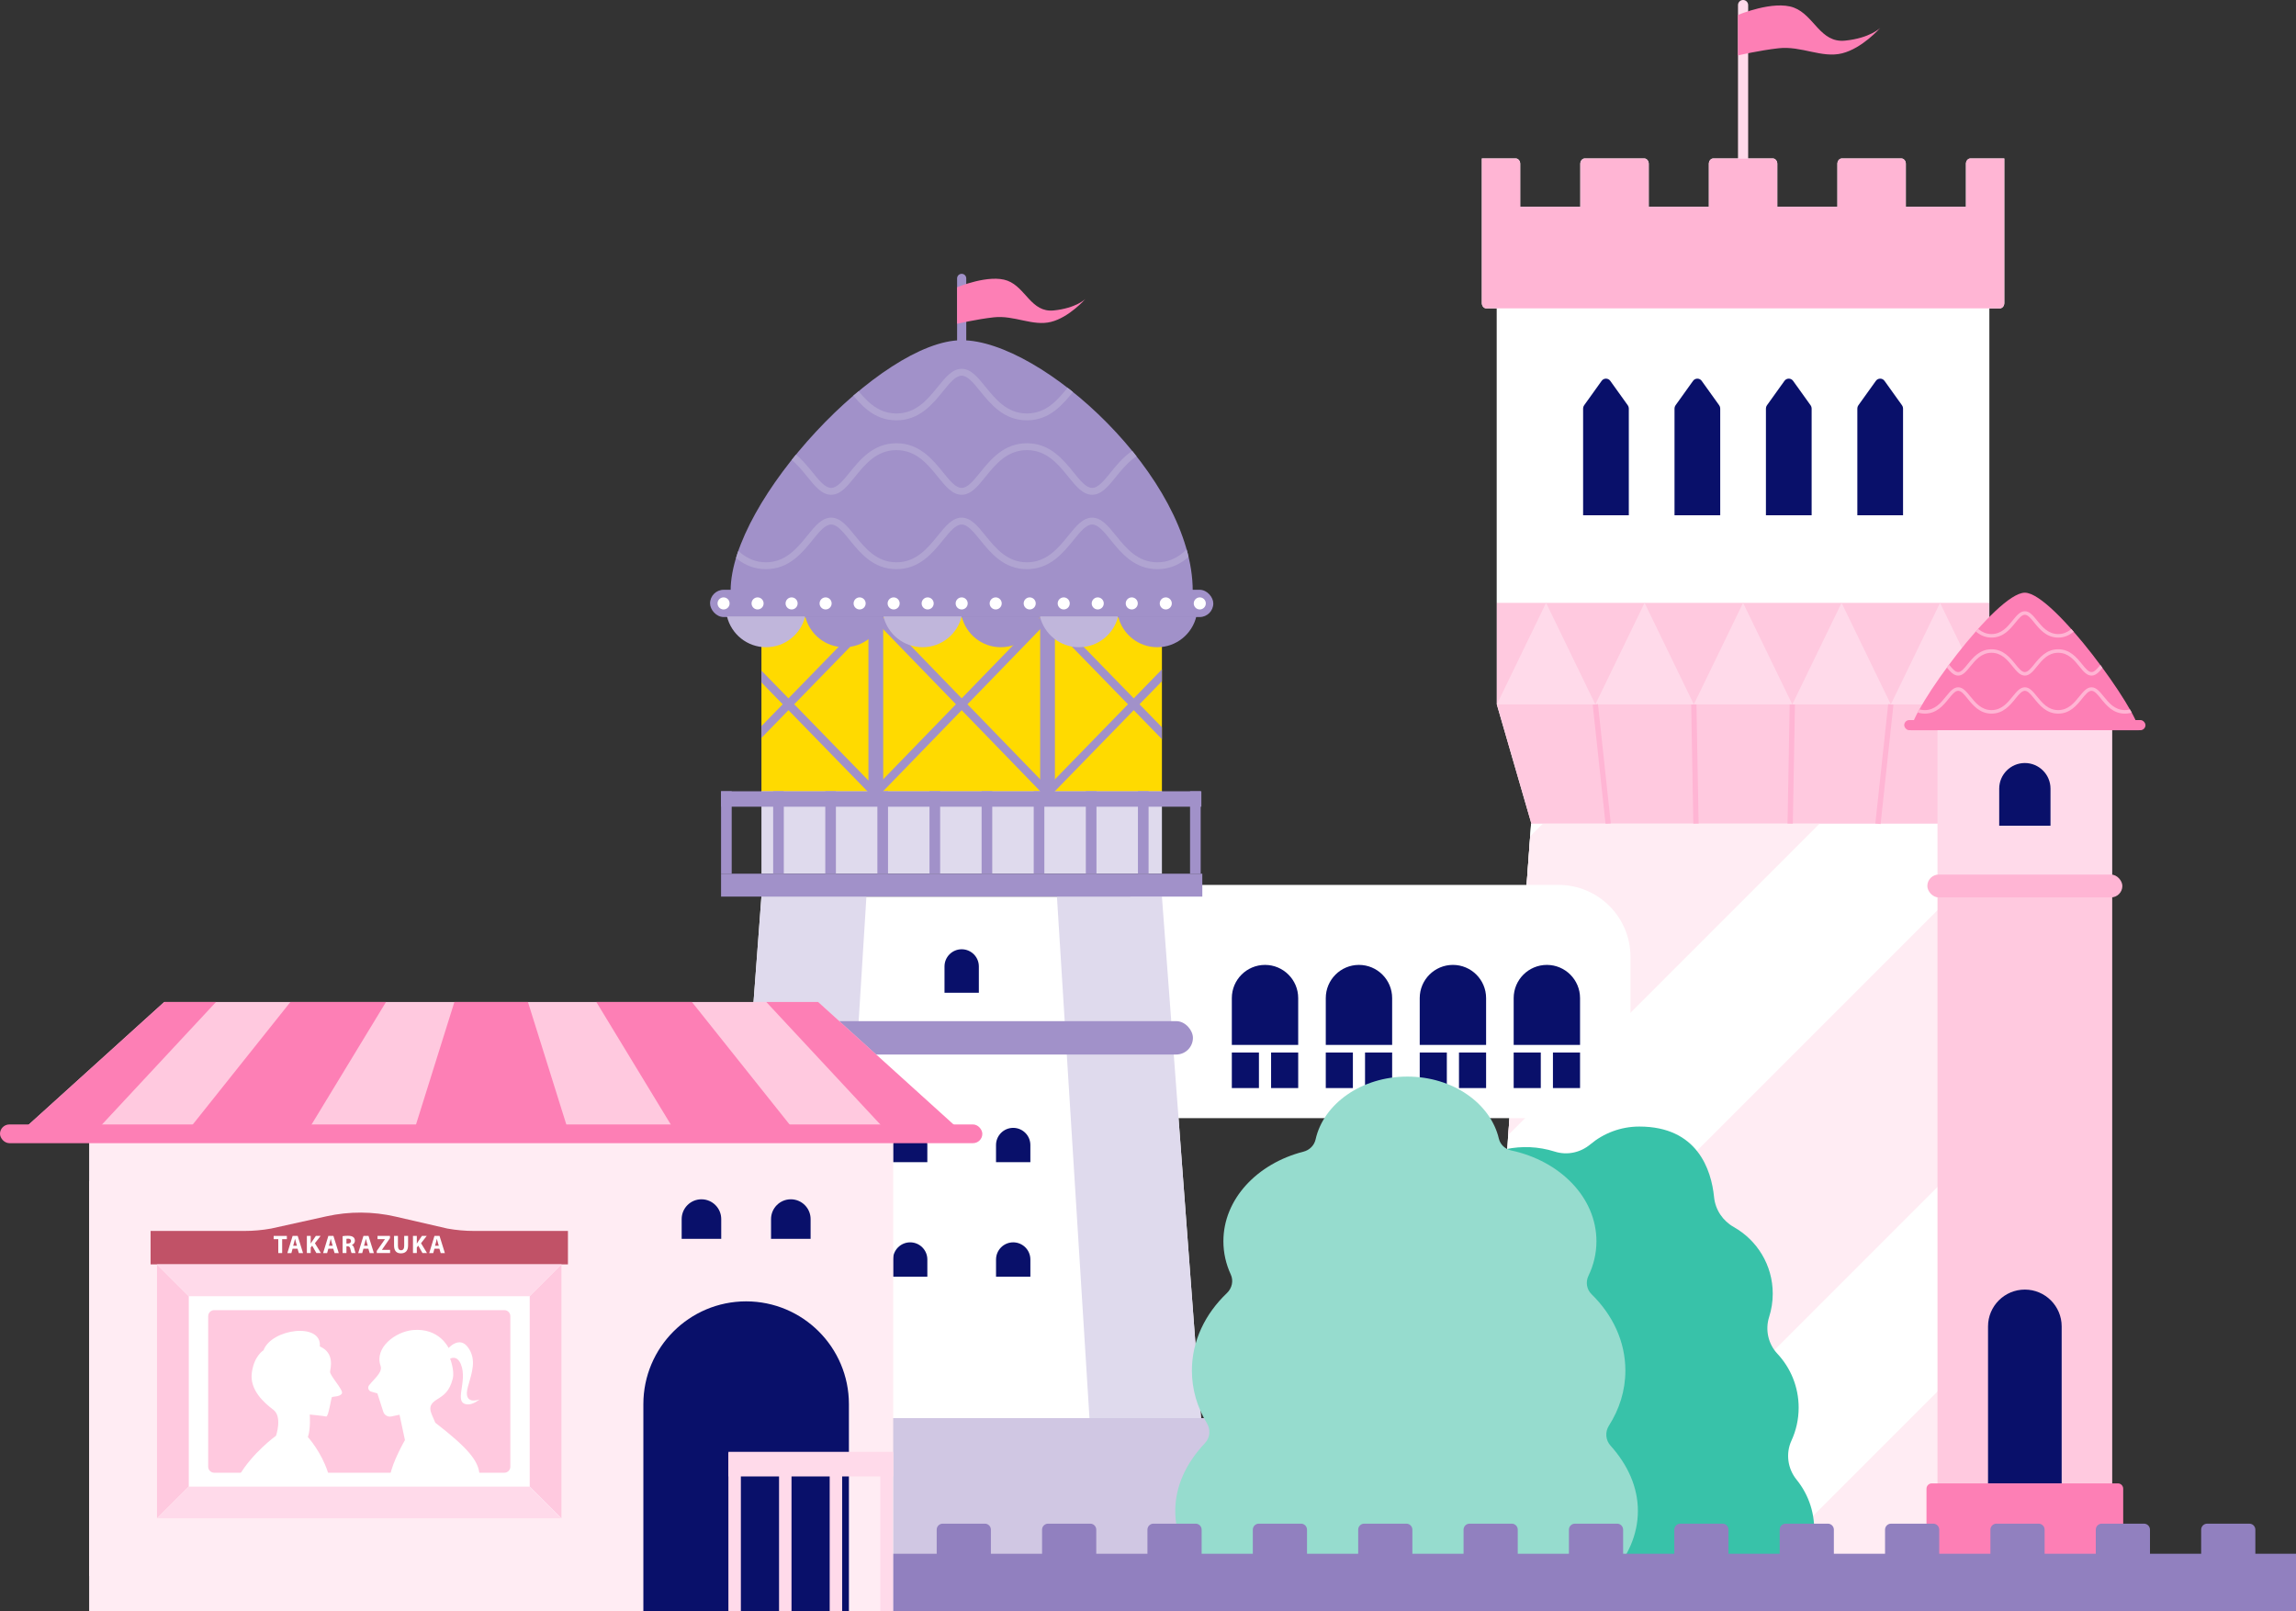 <?xml version="1.0" encoding="UTF-8"?>
<svg id="_レイヤー_2" data-name="レイヤー 2" xmlns="http://www.w3.org/2000/svg" width="762.597" height="535.03" xmlns:xlink="http://www.w3.org/1999/xlink" viewBox="0 0 762.597 535.03">
  <rect x="0" y="0" width="762.597" height="535.03" fill="#333333" stroke="none"/>
  <defs>
    <style>
      .cls-1, .cls-2, .cls-3, .cls-4 {
        fill: none;
      }

      .cls-5 {
        clip-path: url(#clippath);
      }

      .cls-2 {
        stroke: #ffecf3;
        stroke-width: 65px;
      }

      .cls-2, .cls-3, .cls-4 {
        stroke-miterlimit: 10;
      }

      .cls-6 {
        fill: #fff;
      }

      .cls-7 {
        fill: #ffdaea;
      }

      .cls-8 {
        fill: #ffecf3;
      }

      .cls-9 {
        fill: #ffda00;
      }

      .cls-10 {
        fill: #ffc9df;
      }

      .cls-11 {
        fill: #ffb5d4;
      }

      .cls-12 {
        fill: #fd7fb5;
      }

      .cls-13 {
        fill: #96dcce;
      }

      .cls-14 {
        fill: #a191c9;
      }

      .cls-15 {
        fill: #9180bf;
      }

      .cls-16 {
        fill: #c15267;
      }

      .cls-17 {
        fill: #c0b6db;
      }

      .cls-18 {
        fill: #d0c7e3;
      }

      .cls-19 {
        fill: #b0a4d1;
      }

      .cls-20 {
        fill: #dfdaed;
      }

      .cls-21 {
        fill: #09106a;
      }

      .cls-22 {
        fill: #38c2a9;
      }

      .cls-23 {
        clip-path: url(#clippath-1);
      }

      .cls-24 {
        clip-path: url(#clippath-3);
      }

      .cls-25 {
        clip-path: url(#clippath-2);
      }

      .cls-3 {
        stroke: #ffb5d4;
        stroke-width: 1.754px;
      }

      .cls-4 {
        stroke: #a191c9;
        stroke-width: 2.741px;
      }
    </style>
    <clipPath id="clippath">
      <polygon class="cls-1" points="668.555 535.03 489.34 535.03 508.541 273.586 649.354 273.586 668.555 535.03"/>
    </clipPath>
    <clipPath id="clippath-1">
      <path class="cls-1" d="m672.537,196.84c-9.464,0-37.856,39.065-37.841,45.676h75.682c.015-6.01-28.377-45.676-37.841-45.676Z"/>
    </clipPath>
    <clipPath id="clippath-2">
      <rect class="cls-1" x="252.905" y="205.002" width="133.018" height="58.553"/>
    </clipPath>
    <clipPath id="clippath-3">
      <path class="cls-1" d="m396.153,196.217h-153.478c-.06-29.996,50.119-83.227,76.739-83.227s76.739,45.626,76.739,83.227Z"/>
    </clipPath>
  </defs>
  <g id="_レイヤー_5" data-name="レイヤー 5">
    <g>
      <path class="cls-7" d="m578.948,0h0c.931,0,1.687.756,1.687,1.687v56.841h-3.373V1.687C577.261.756,578.017,0,578.948,0Z"/>
      <path class="cls-12" d="m577.261,18.407V4.951s11.812-4.951,18.559-2.421c6.747,2.53,8.741,11.807,17.021,10.964,8.28-.843,11.653-4.217,11.653-4.217,0,0-5.904,6.747-12.651,8.434-6.747,1.687-13.494-2.53-21.084-1.687-6.384.709-13.499,2.383-13.499,2.383Z"/>
      <path class="cls-6" d="m489.34,535.03h179.215l-19.202-261.444h-.114l11.493-39.638V102.415h3.489c.822,0,1.489-.791,1.489-1.766v-48.025h-11.25c-.822,0-1.489.791-1.489,1.766v14.258h-19.969v-14.258c0-.975-.667-1.766-1.489-1.766h-19.746c-.822,0-1.489.791-1.489,1.766v14.258h-19.969v-14.258c0-.975-.667-1.766-1.489-1.766h-19.746c-.822,0-1.489.791-1.489,1.766v14.258h-19.969v-14.258c0-.975-.667-1.766-1.489-1.766h-19.746c-.822,0-1.489.791-1.489,1.766v14.258h-19.969v-14.258c0-.975-.667-1.766-1.489-1.766h-11.25v48.025c0,.975.667,1.766,1.489,1.766h3.489v131.533l11.493,39.638h-.114l-19.202,261.444Z"/>
      <rect class="cls-6" x="497.163" y="98" width="163.57" height="102.213"/>
      <rect class="cls-10" x="497.163" y="200.213" width="163.57" height="33.735"/>
      <polygon class="cls-10" points="649.24 273.586 508.655 273.586 497.163 233.948 660.732 233.948 649.24 273.586"/>
      <path class="cls-11" d="m652.972,54.39v14.258h-19.969v-14.258c0-.975-.667-1.766-1.489-1.766h-19.746c-.822,0-1.489.791-1.489,1.766v14.258h-19.969v-14.258c0-.975-.667-1.766-1.489-1.766h-19.746c-.822,0-1.489.791-1.489,1.766v14.258h-19.969v-14.258c0-.975-.667-1.766-1.489-1.766h-19.746c-.822,0-1.489.791-1.489,1.766v14.258h-19.969v-14.258c0-.975-.667-1.766-1.489-1.766h-11.25v48.025c0,.975.667,1.766,1.489,1.766h170.548c.822,0,1.489-.791,1.489-1.766v-48.025h-11.25c-.822,0-1.489.791-1.489,1.766Z"/>
      <g>
        <path class="cls-21" d="m540.996,171.117h-15.181v-35.468c0-.369.116-.729.33-1.028l5.825-8.13c.704-.983,2.166-.983,2.871,0l5.825,8.13c.215.3.33.659.33,1.028v35.468Z"/>
        <path class="cls-21" d="m571.357,171.117h-15.181v-35.468c0-.369.116-.729.33-1.028l5.825-8.13c.704-.983,2.166-.983,2.871,0l5.825,8.13c.215.3.33.659.33,1.028v35.468Z"/>
        <path class="cls-21" d="m601.718,171.117h-15.181v-35.468c0-.369.116-.729.33-1.028l5.825-8.13c.704-.983,2.166-.983,2.871,0l5.825,8.13c.215.3.33.659.33,1.028v35.468Z"/>
        <path class="cls-21" d="m632.08,171.117h-15.181v-35.468c0-.369.116-.729.33-1.028l5.825-8.13c.704-.983,2.166-.983,2.871,0l5.825,8.13c.215.3.33.659.33,1.028v35.468Z"/>
      </g>
      <polygon class="cls-6" points="668.555 535.03 489.34 535.03 508.541 273.586 649.354 273.586 668.555 535.03"/>
      <g>
        <polygon class="cls-7" points="578.948 200.213 562.591 233.948 595.304 233.948 578.948 200.213"/>
        <polygon class="cls-7" points="611.661 200.213 595.304 233.948 628.018 233.948 611.661 200.213"/>
        <polygon class="cls-7" points="644.375 200.213 628.018 233.948 660.732 233.948 644.375 200.213"/>
        <polygon class="cls-7" points="546.234 200.213 529.877 233.948 562.591 233.948 546.234 200.213"/>
        <polygon class="cls-7" points="513.52 200.213 497.163 233.948 529.877 233.948 513.52 200.213"/>
      </g>
      <line class="cls-3" x1="595.304" y1="233.948" x2="594.593" y2="273.586"/>
      <line class="cls-3" x1="562.591" y1="233.948" x2="563.302" y2="273.586"/>
      <line class="cls-3" x1="529.877" y1="233.948" x2="534.144" y2="273.586"/>
      <line class="cls-3" x1="628.018" y1="233.948" x2="623.751" y2="273.586"/>
      <g class="cls-5">
        <g>
          <line class="cls-2" x1="695.103" y1="136.848" x2="454.938" y2="377.013"/>
          <line class="cls-2" x1="695.103" y1="296.676" x2="454.938" y2="536.842"/>
          <line class="cls-2" x1="695.103" y1="456.505" x2="454.938" y2="696.67"/>
        </g>
      </g>
      <g>
        <path class="cls-12" d="m672.537,196.84c-9.464,0-37.856,39.065-37.841,45.676h75.682c.015-6.01-28.377-45.676-37.841-45.676Z"/>
        <rect class="cls-7" x="643.522" y="240.695" width="58.03" height="50.414"/>
        <path class="cls-21" d="m672.537,253.41h0c4.701,0,8.518,3.817,8.518,8.518v12.303h-17.035v-12.303c0-4.701,3.817-8.518,8.518-8.518Z"/>
        <rect class="cls-10" x="643.522" y="291.108" width="58.03" height="243.921"/>
        <g class="cls-23">
          <g>
            <path class="cls-11" d="m712.783,231.307c-1.719,2.122-3.667,4.527-7.026,4.527s-5.319-2.411-7.044-4.537c-1.322-1.631-2.464-3.039-4.029-3.039-1.577,0-2.722,1.413-4.047,3.049-1.719,2.122-3.667,4.527-7.026,4.527s-5.319-2.411-7.044-4.537c-1.322-1.631-2.464-3.039-4.029-3.039-1.577,0-2.722,1.413-4.047,3.049-1.719,2.122-3.667,4.527-7.026,4.527s-5.319-2.411-7.043-4.537c-1.322-1.631-2.464-3.039-4.029-3.039-1.577,0-2.722,1.413-4.047,3.049-1.719,2.122-3.667,4.527-7.026,4.527s-5.319-2.411-7.044-4.537c-1.322-1.631-2.464-3.039-4.029-3.039v1.166c1.01,0,1.99,1.208,3.124,2.607,1.795,2.214,4.03,4.97,7.949,4.97s6.142-2.751,7.932-4.961c1.137-1.403,2.12-2.616,3.141-2.616,1.01,0,1.989,1.208,3.124,2.607,1.795,2.214,4.029,4.97,7.949,4.97s6.142-2.751,7.932-4.961c1.137-1.403,2.12-2.616,3.141-2.616,1.01,0,1.99,1.208,3.124,2.607,1.795,2.214,4.03,4.97,7.949,4.97s6.142-2.751,7.932-4.961c1.137-1.403,2.12-2.616,3.141-2.616,1.01,0,1.99,1.208,3.124,2.607,1.795,2.214,4.03,4.97,7.949,4.97s6.142-2.751,7.932-4.961c1.137-1.403,2.12-2.616,3.141-2.616v-1.166c-1.577,0-2.722,1.413-4.047,3.049Z"/>
            <path class="cls-11" d="m713.689,220.591c-1.79-2.21-4.018-4.961-7.932-4.961s-6.154,2.756-7.949,4.97c-1.134,1.398-2.114,2.607-3.124,2.607-1.021,0-2.004-1.212-3.141-2.616-1.79-2.21-4.018-4.961-7.932-4.961s-6.154,2.756-7.949,4.97c-1.134,1.398-2.114,2.607-3.124,2.607-1.021,0-2.004-1.212-3.141-2.616-1.79-2.21-4.018-4.961-7.932-4.961s-6.153,2.756-7.949,4.97c-1.135,1.398-2.114,2.607-3.124,2.607-1.021,0-2.004-1.212-3.141-2.616-1.79-2.21-4.018-4.961-7.932-4.961s-6.154,2.756-7.949,4.97c-1.134,1.398-2.114,2.607-3.124,2.607v1.166c1.565,0,2.707-1.408,4.029-3.039,1.725-2.127,3.681-4.537,7.044-4.537s5.307,2.405,7.026,4.527c1.325,1.636,2.47,3.049,4.047,3.049,1.565,0,2.707-1.408,4.029-3.039,1.725-2.127,3.68-4.537,7.043-4.537s5.307,2.405,7.026,4.527c1.325,1.636,2.47,3.049,4.047,3.049,1.565,0,2.707-1.408,4.029-3.039,1.725-2.127,3.681-4.537,7.044-4.537s5.307,2.405,7.026,4.527c1.325,1.636,2.47,3.049,4.047,3.049,1.565,0,2.707-1.408,4.029-3.039,1.725-2.127,3.681-4.537,7.044-4.537s5.307,2.405,7.026,4.527c1.325,1.636,2.47,3.049,4.047,3.049v-1.166c-1.021,0-2.004-1.212-3.141-2.616Z"/>
            <path class="cls-11" d="m712.783,206.052c-1.719,2.122-3.667,4.527-7.026,4.527s-5.319-2.411-7.044-4.537c-1.322-1.631-2.464-3.039-4.029-3.039-1.577,0-2.722,1.413-4.047,3.049-1.719,2.122-3.667,4.527-7.026,4.527s-5.319-2.411-7.044-4.537c-1.322-1.631-2.464-3.039-4.029-3.039-1.577,0-2.722,1.413-4.047,3.049-1.719,2.122-3.667,4.527-7.026,4.527s-5.319-2.411-7.043-4.537c-1.322-1.631-2.464-3.039-4.029-3.039-1.577,0-2.722,1.413-4.047,3.049-1.719,2.122-3.667,4.527-7.026,4.527s-5.319-2.411-7.044-4.537c-1.322-1.631-2.464-3.039-4.029-3.039v1.166c1.01,0,1.99,1.208,3.124,2.607,1.795,2.214,4.03,4.97,7.949,4.97s6.142-2.751,7.932-4.961c1.137-1.403,2.12-2.616,3.141-2.616,1.01,0,1.989,1.208,3.124,2.607,1.795,2.214,4.029,4.97,7.949,4.97s6.142-2.751,7.932-4.961c1.137-1.403,2.12-2.616,3.141-2.616,1.01,0,1.99,1.208,3.124,2.607,1.795,2.214,4.03,4.97,7.949,4.97s6.142-2.751,7.932-4.961c1.137-1.403,2.12-2.616,3.141-2.616,1.01,0,1.99,1.208,3.124,2.607,1.795,2.214,4.03,4.97,7.949,4.97s6.142-2.751,7.932-4.961c1.137-1.403,2.12-2.616,3.141-2.616v-1.166c-1.577,0-2.722,1.413-4.047,3.049Z"/>
          </g>
        </g>
        <rect class="cls-12" x="632.477" y="239.143" width="80.12" height="3.373" rx="1.687" ry="1.687"/>
        <rect class="cls-11" x="640.148" y="290.453" width="64.777" height="7.59" rx="3.795" ry="3.795"/>
        <path class="cls-21" d="m672.537,428.291h0c6.749,0,12.229,5.48,12.229,12.229v52.131h-24.458v-52.131c0-6.749,5.48-12.229,12.229-12.229Z"/>
        <path class="cls-12" d="m641.636,492.651h61.802c.975,0,1.766.791,1.766,1.766v40.613h-65.334v-40.613c0-.975.791-1.766,1.766-1.766Z"/>
      </g>
      <g>
        <path class="cls-6" d="m375.407,293.892h142.252c13.186,0,23.891,10.705,23.891,23.891v53.574h-166.143v-77.466h0Z"/>
        <g>
          <path class="cls-21" d="m513.777,320.458h0c6.083,0,11.022,4.939,11.022,11.022v15.544h-22.044v-15.544c0-6.083,4.939-11.022,11.022-11.022Z"/>
          <rect class="cls-21" x="502.755" y="349.555" width="9.004" height="11.807"/>
          <rect class="cls-21" x="515.795" y="349.555" width="9.004" height="11.807"/>
        </g>
        <g>
          <path class="cls-21" d="m482.573,320.458h0c6.083,0,11.022,4.939,11.022,11.022v15.544h-22.044v-15.544c0-6.083,4.939-11.022,11.022-11.022Z"/>
          <rect class="cls-21" x="471.551" y="349.555" width="9.004" height="11.807"/>
          <rect class="cls-21" x="484.591" y="349.555" width="9.004" height="11.807"/>
        </g>
        <g>
          <path class="cls-21" d="m451.368,320.458h0c6.083,0,11.022,4.939,11.022,11.022v15.544h-22.044v-15.544c0-6.083,4.939-11.022,11.022-11.022Z"/>
          <rect class="cls-21" x="440.346" y="349.555" width="9.004" height="11.807"/>
          <rect class="cls-21" x="453.386" y="349.555" width="9.004" height="11.807"/>
        </g>
        <g>
          <path class="cls-21" d="m420.164,320.458h0c6.083,0,11.022,4.939,11.022,11.022v15.544h-22.044v-15.544c0-6.083,4.939-11.022,11.022-11.022Z"/>
          <rect class="cls-21" x="409.142" y="349.555" width="9.004" height="11.807"/>
          <rect class="cls-21" x="422.182" y="349.555" width="9.004" height="11.807"/>
        </g>
      </g>
    </g>
    <g>
      <rect class="cls-9" x="252.905" y="205.002" width="133.018" height="58.553"/>
      <rect class="cls-20" x="252.905" y="262.795" width="133.018" height="27.376"/>
      <polygon class="cls-6" points="385.922 297.775 252.905 297.775 239.506 476.476 399.322 476.476 385.922 297.775"/>
      <polygon class="cls-20" points="252.905 297.775 239.506 476.476 276.622 476.476 287.775 297.775 252.905 297.775"/>
      <polygon class="cls-20" points="385.922 297.775 399.322 476.476 362.205 476.476 351.052 297.775 385.922 297.775"/>
      <rect class="cls-14" x="239.493" y="290.171" width="159.843" height="7.604"/>
      <rect class="cls-14" x="242.605" y="339.138" width="153.616" height="11.085" rx="5.542" ry="5.542"/>
      <path class="cls-18" d="m406.868,535.03h-174.909l2.912-60.426c.098-2.026,1.769-3.619,3.798-3.619h161.489c2.029,0,3.7,1.593,3.798,3.619l2.912,60.426Z"/>
      <g class="cls-25">
        <g>
          <rect class="cls-14" x="262.001" y="230.684" width="57.793" height="4.908" transform="translate(57.759 524.035) rotate(-90)"/>
          <rect class="cls-14" x="319.033" y="230.684" width="57.793" height="4.908" transform="translate(114.791 581.068) rotate(-90)"/>
          <g>
            <line class="cls-4" x1="290.662" y1="263.555" x2="348.165" y2="204.242"/>
            <line class="cls-4" x1="348.165" y1="263.555" x2="290.662" y2="204.242"/>
          </g>
          <g>
            <line class="cls-4" x1="347.694" y1="263.555" x2="391.888" y2="218.158"/>
            <line class="cls-4" x1="391.888" y1="249.639" x2="347.694" y2="204.242"/>
          </g>
          <g>
            <line class="cls-4" x1="290.75" y1="263.555" x2="246.557" y2="218.158"/>
            <line class="cls-4" x1="246.557" y1="249.639" x2="290.75" y2="204.242"/>
          </g>
        </g>
      </g>
      <g>
        <rect class="cls-14" x="239.493" y="262.795" width="159.526" height="5.129"/>
        <rect class="cls-14" x="227.571" y="274.717" width="27.376" height="3.532" transform="translate(517.742 35.224) rotate(90)"/>
        <rect class="cls-14" x="244.879" y="274.717" width="27.376" height="3.532" transform="translate(535.05 17.916) rotate(90)"/>
        <rect class="cls-14" x="262.188" y="274.717" width="27.376" height="3.532" transform="translate(552.358 .608) rotate(90)"/>
        <rect class="cls-14" x="279.496" y="274.717" width="27.376" height="3.532" transform="translate(569.666 -16.701) rotate(90)"/>
        <rect class="cls-14" x="296.804" y="274.717" width="27.376" height="3.532" transform="translate(586.975 -34.009) rotate(90)"/>
        <rect class="cls-14" x="314.112" y="274.717" width="27.376" height="3.532" transform="translate(604.283 -51.317) rotate(90)"/>
        <rect class="cls-14" x="331.42" y="274.717" width="27.376" height="3.532" transform="translate(621.591 -68.625) rotate(90)"/>
        <rect class="cls-14" x="348.728" y="274.717" width="27.376" height="3.532" transform="translate(638.899 -85.933) rotate(90)"/>
        <rect class="cls-14" x="366.037" y="274.717" width="27.376" height="3.532" transform="translate(656.207 -103.242) rotate(90)"/>
        <rect class="cls-14" x="383.345" y="274.717" width="27.376" height="3.532" transform="translate(673.515 -120.55) rotate(90)"/>
      </g>
      <g>
        <path class="cls-14" d="m396.153,196.217h-153.478c-.06-29.996,50.119-83.227,76.739-83.227s76.739,45.626,76.739,83.227Z"/>
        <rect class="cls-14" x="235.836" y="195.877" width="167.154" height="9.054" rx="4.527" ry="4.527"/>
        <g>
          <circle class="cls-6" cx="240.329" cy="200.404" r="2.003"/>
          <circle class="cls-6" cx="251.626" cy="200.404" r="2.003"/>
          <circle class="cls-6" cx="262.924" cy="200.404" r="2.003"/>
          <circle class="cls-6" cx="274.222" cy="200.404" r="2.003"/>
          <circle class="cls-6" cx="285.52" cy="200.404" r="2.003"/>
          <circle class="cls-6" cx="296.818" cy="200.404" r="2.003"/>
          <circle class="cls-6" cx="308.116" cy="200.404" r="2.003"/>
          <circle class="cls-6" cx="319.414" cy="200.404" r="2.003"/>
          <circle class="cls-6" cx="330.711" cy="200.404" r="2.003"/>
          <circle class="cls-6" cx="342.009" cy="200.404" r="2.003"/>
          <circle class="cls-6" cx="353.307" cy="200.404" r="2.003"/>
          <circle class="cls-6" cx="364.605" cy="200.404" r="2.003"/>
          <circle class="cls-6" cx="375.903" cy="200.404" r="2.003"/>
          <circle class="cls-6" cx="387.201" cy="200.404" r="2.003"/>
          <circle class="cls-6" cx="398.498" cy="200.404" r="2.003"/>
        </g>
        <g>
          <path class="cls-17" d="m254.453,214.953c6.31,0,11.586-4.376,12.992-10.255h-25.985c1.406,5.879,6.682,10.255,12.992,10.255Z"/>
          <path class="cls-14" d="m280.437,214.953c6.31,0,11.586-4.376,12.992-10.255h-25.984c1.406,5.879,6.682,10.255,12.992,10.255Z"/>
          <path class="cls-17" d="m306.421,214.953c6.31,0,11.586-4.376,12.992-10.255h-25.984c1.406,5.879,6.682,10.255,12.992,10.255Z"/>
          <path class="cls-14" d="m332.406,214.953c6.31,0,11.586-4.376,12.992-10.255h-25.984c1.407,5.879,6.682,10.255,12.992,10.255Z"/>
          <path class="cls-17" d="m358.39,214.953c6.31,0,11.586-4.376,12.992-10.255h-25.984c1.406,5.879,6.682,10.255,12.992,10.255Z"/>
          <path class="cls-14" d="m371.382,204.697c1.406,5.879,6.682,10.255,12.992,10.255s11.586-4.376,12.992-10.255h-25.984Z"/>
        </g>
        <path class="cls-14" d="m319.414,90.937h0c.839,0,1.521.681,1.521,1.521v22.813h-3.042v-22.813c0-.839.681-1.521,1.521-1.521Z"/>
        <path class="cls-12" d="m317.893,107.535v-12.133s10.651-4.465,16.734-2.183c6.083,2.281,7.882,10.646,15.347,9.886,7.466-.76,10.507-3.802,10.507-3.802,0,0-5.323,6.083-11.406,7.604s-12.167-2.281-19.011-1.521c-5.756.64-12.172,2.149-12.172,2.149Z"/>
        <g class="cls-24">
          <g>
            <path class="cls-19" d="m398.182,177.89c-3.365,4.154-7.179,8.862-13.752,8.862s-10.41-4.719-13.786-8.882c-2.588-3.191-4.823-5.947-7.887-5.947-3.087,0-5.327,2.765-7.921,5.966-3.365,4.154-7.179,8.862-13.752,8.862s-10.41-4.719-13.786-8.882c-2.588-3.191-4.823-5.947-7.887-5.947-3.087,0-5.327,2.765-7.921,5.966-3.365,4.154-7.179,8.862-13.752,8.862s-10.41-4.719-13.786-8.882c-2.588-3.191-4.823-5.947-7.887-5.947-3.087,0-5.327,2.765-7.921,5.966-3.365,4.154-7.179,8.862-13.752,8.862s-10.41-4.719-13.786-8.882c-2.588-3.191-4.823-5.947-7.887-5.947v2.281c1.976,0,3.894,2.364,6.115,5.102,3.513,4.333,7.887,9.726,15.558,9.726s12.021-5.382,15.524-9.707c2.226-2.748,4.149-5.121,6.148-5.121,1.976,0,3.894,2.364,6.115,5.102,3.513,4.333,7.887,9.726,15.558,9.726s12.021-5.382,15.524-9.707c2.226-2.748,4.149-5.121,6.148-5.121,1.976,0,3.894,2.364,6.115,5.102,3.513,4.333,7.887,9.726,15.558,9.726s12.021-5.382,15.524-9.707c2.226-2.748,4.149-5.121,6.148-5.121,1.976,0,3.894,2.364,6.115,5.102,3.513,4.333,7.887,9.726,15.558,9.726s12.021-5.382,15.524-9.707c2.226-2.748,4.149-5.121,6.148-5.121v-2.281c-3.087,0-5.327,2.765-7.921,5.966Z"/>
            <path class="cls-19" d="m399.955,156.917c-3.504-4.325-7.863-9.707-15.524-9.707s-12.044,5.393-15.558,9.726c-2.22,2.738-4.139,5.102-6.115,5.102-1.999,0-3.922-2.373-6.148-5.121-3.504-4.325-7.863-9.707-15.524-9.707s-12.044,5.393-15.558,9.726c-2.22,2.738-4.139,5.102-6.115,5.102-1.999,0-3.922-2.373-6.148-5.121-3.504-4.325-7.863-9.707-15.524-9.707s-12.044,5.393-15.558,9.726c-2.22,2.738-4.139,5.102-6.115,5.102-1.999,0-3.922-2.373-6.148-5.121-3.504-4.325-7.863-9.707-15.524-9.707s-12.044,5.393-15.558,9.726c-2.22,2.738-4.139,5.102-6.115,5.102v2.281c3.063,0,5.299-2.756,7.887-5.947,3.376-4.163,7.202-8.882,13.786-8.882s10.387,4.708,13.752,8.862c2.594,3.201,4.834,5.966,7.921,5.966,3.063,0,5.299-2.756,7.887-5.947,3.376-4.163,7.202-8.882,13.786-8.882s10.387,4.708,13.752,8.862c2.594,3.201,4.834,5.966,7.921,5.966,3.063,0,5.299-2.756,7.887-5.947,3.376-4.163,7.202-8.882,13.786-8.882s10.387,4.708,13.752,8.862c2.594,3.201,4.834,5.966,7.921,5.966,3.063,0,5.299-2.756,7.887-5.947,3.376-4.163,7.202-8.882,13.786-8.882s10.387,4.708,13.752,8.862c2.594,3.201,4.834,5.966,7.921,5.966v-2.281c-1.999,0-3.922-2.373-6.148-5.121Z"/>
            <path class="cls-19" d="m398.182,128.461c-3.365,4.154-7.179,8.862-13.752,8.862s-10.41-4.719-13.786-8.882c-2.588-3.191-4.823-5.947-7.887-5.947-3.087,0-5.327,2.765-7.921,5.966-3.365,4.154-7.179,8.862-13.752,8.862s-10.41-4.719-13.786-8.882c-2.588-3.191-4.823-5.947-7.887-5.947-3.087,0-5.327,2.765-7.921,5.966-3.365,4.154-7.179,8.862-13.752,8.862s-10.41-4.719-13.786-8.882c-2.588-3.191-4.823-5.947-7.887-5.947-3.087,0-5.327,2.765-7.921,5.966-3.365,4.154-7.179,8.862-13.752,8.862s-10.41-4.719-13.786-8.882c-2.588-3.191-4.823-5.947-7.887-5.947v2.281c1.976,0,3.894,2.364,6.115,5.102,3.513,4.333,7.887,9.726,15.558,9.726s12.021-5.382,15.524-9.707c2.226-2.748,4.149-5.121,6.148-5.121,1.976,0,3.894,2.364,6.115,5.102,3.513,4.333,7.887,9.726,15.558,9.726s12.021-5.382,15.524-9.707c2.226-2.748,4.149-5.121,6.148-5.121,1.976,0,3.894,2.364,6.115,5.102,3.513,4.333,7.887,9.726,15.558,9.726s12.021-5.382,15.524-9.707c2.226-2.748,4.149-5.121,6.148-5.121,1.976,0,3.894,2.364,6.115,5.102,3.513,4.333,7.887,9.726,15.558,9.726s12.021-5.382,15.524-9.707c2.226-2.748,4.149-5.121,6.148-5.121v-2.281c-3.087,0-5.327,2.765-7.921,5.966Z"/>
          </g>
        </g>
      </g>
      <path class="cls-21" d="m319.414,315.265h0c3.148,0,5.703,2.556,5.703,5.703v8.745h-11.406v-8.745c0-3.148,2.556-5.703,5.703-5.703Z"/>
      <g>
        <path class="cls-21" d="m302.304,374.579h0c3.148,0,5.703,2.556,5.703,5.703v5.703h-11.406v-5.703c0-3.148,2.556-5.703,5.703-5.703Z"/>
        <path class="cls-21" d="m336.523,374.579h0c3.148,0,5.703,2.556,5.703,5.703v5.703h-11.406v-5.703c0-3.148,2.556-5.703,5.703-5.703Z"/>
      </g>
      <g>
        <path class="cls-21" d="m302.308,412.6h0c3.148,0,5.703,2.556,5.703,5.703v5.703h-11.406v-5.703c0-3.148,2.556-5.703,5.703-5.703Z"/>
        <path class="cls-21" d="m336.528,412.6h0c3.148,0,5.703,2.556,5.703,5.703v5.703h-11.406v-5.703c0-3.148,2.556-5.703,5.703-5.703Z"/>
      </g>
    </g>
    <path class="cls-22" d="m602.489,510.058c.555-7.077-1.701-13.619-5.769-18.632-2.962-3.65-3.671-8.701-1.704-12.97,1.536-3.333,2.393-7.043,2.393-10.954,0-6.935-2.691-13.239-7.085-17.929-3.051-3.257-4.074-7.96-2.716-12.212.777-2.434,1.197-5.026,1.197-7.718,0-9.489-5.208-17.757-12.921-22.111-3.677-2.076-6.149-5.74-6.568-9.941-.913-9.154-5.574-23.445-24.823-23.445-6.194,0-11.867,2.22-16.272,5.906-3.298,2.76-7.707,3.709-11.807,2.412-21.786-6.888-44.805,11.002-42.828,34.278.29,3.417-.983,6.743-3.224,9.339-5.01,5.803-8.04,13.363-8.04,21.632,0,2.383.254,4.707.734,6.946.841,3.922-.111,8.031-2.829,10.98-7.077,7.677-11.252,18.067-10.774,29.439.474,11.278,5.604,21.411,13.49,28.536h134.411c2.884-3.855,4.74-8.515,5.135-13.555Z"/>
    <path class="cls-13" d="m534.929,480.132c-1.665-1.855-1.872-4.559-.532-6.661,3.484-5.464,5.457-11.683,5.457-18.282,0-9.657-4.221-18.5-11.225-25.354-1.641-1.606-2.036-4.048-1.039-6.117,1.711-3.551,2.652-7.423,2.652-11.476,0-14.494-12.023-26.674-28.307-30.158-2.001-.428-3.635-1.937-4.105-3.928-2.77-11.741-15.325-20.607-30.4-20.607-15.189,0-27.825,8.999-30.468,20.873-.443,1.992-2.023,3.55-4,4.055-15.423,3.94-26.623,15.775-26.623,29.765,0,3.892.871,7.615,2.457,11.049.968,2.096.391,4.561-1.281,6.154-7.248,6.906-11.638,15.9-11.638,25.743,0,6.303,1.805,12.257,5.003,17.54,1.27,2.098,1.025,4.761-.659,6.544-6.285,6.655-9.872,14.339-9.872,22.525,0,7.896,3.337,15.326,9.214,21.815h135.232c5.876-6.489,9.214-13.919,9.214-21.815,0-7.836-3.286-15.213-9.079-21.666Z"/>
    <path class="cls-15" d="m749.097,516.03v-8c0-1.104-.896-2-2-2h-14c-1.104,0-2,.896-2,2v8h-17v-8c0-1.104-.896-2-2-2h-14c-1.104,0-2,.896-2,2v8h-17v-8c0-1.104-.896-2-2-2h-14c-1.104,0-2,.896-2,2v8h-17v-8c0-1.104-.896-2-2-2h-14c-1.104,0-2,.896-2,2v8h-17v-8c0-1.104-.896-2-2-2h-14c-1.104,0-2,.896-2,2v8h-17v-8c0-1.104-.896-2-2-2h-14c-1.104,0-2,.896-2,2v8h-17v-8c0-1.104-.896-2-2-2h-14c-1.104,0-2,.896-2,2v8h-17v-8c0-1.104-.896-2-2-2h-14c-1.104,0-2,.896-2,2v8h-17v-8c0-1.104-.896-2-2-2h-14c-1.104,0-2,.896-2,2v8h-17v-8c0-1.104-.896-2-2-2h-14c-1.104,0-2,.896-2,2v8h-17v-8c0-1.104-.896-2-2-2h-14c-1.104,0-2,.896-2,2v8h-17v-8c0-1.104-.896-2-2-2h-14c-1.104,0-2,.896-2,2v8h-17v-8c0-1.104-.896-2-2-2h-14c-1.104,0-2,.896-2,2v8h-17v-8c0-1.104-.896-2-2-2h-14c-1.104,0-2,.896-2,2v8h-17v-8c0-1.104-.895-2-2-2h-12c-1.105,0-2,.896-2,2v27h519.5v-19h-13.5Z"/>
    <g>
      <rect class="cls-8" x="29.609" y="366.196" width="267.055" height="168.833"/>
      <polygon class="cls-10" points="323.283 379.427 2.99 379.427 54.561 332.77 271.712 332.77 323.283 379.427"/>
      <path class="cls-21" d="m247.824,432.203h0c18.84,0,34.135,15.295,34.135,34.135v68.692h-68.27v-68.692c0-18.84,15.295-34.135,34.135-34.135Z"/>
      <g>
        <path class="cls-21" d="m232.982,398.306h0c3.626,0,6.569,2.944,6.569,6.569v6.569h-13.139v-6.569c0-3.626,2.944-6.569,6.569-6.569Z"/>
        <path class="cls-21" d="m262.666,398.306h0c3.626,0,6.569,2.944,6.569,6.569v6.569h-13.139v-6.569c0-3.626,2.944-6.569,6.569-6.569Z"/>
      </g>
      <g>
        <rect class="cls-7" x="241.93" y="482.178" width="54.734" height="8.172"/>
        <rect class="cls-7" x="217.782" y="506.738" width="52.439" height="4.143" transform="translate(752.812 264.808) rotate(90)"/>
        <rect class="cls-7" x="234.604" y="506.738" width="52.439" height="4.143" transform="translate(769.634 247.986) rotate(90)"/>
        <rect class="cls-7" x="251.426" y="506.738" width="52.439" height="4.143" transform="translate(786.455 231.165) rotate(90)"/>
        <rect class="cls-7" x="268.247" y="506.738" width="52.439" height="4.143" transform="translate(803.277 214.343) rotate(90)"/>
      </g>
      <polygon class="cls-12" points="54.561 332.77 2.99 379.427 28.329 379.427 71.756 332.77 54.561 332.77"/>
      <polygon class="cls-12" points="189.967 379.427 136.306 379.427 150.925 332.77 175.349 332.77 189.967 379.427"/>
      <polygon class="cls-12" points="271.712 332.77 323.283 379.427 297.944 379.427 254.517 332.77 271.712 332.77"/>
      <polygon class="cls-12" points="226.414 379.427 267.004 379.427 229.808 332.77 198.065 332.77 226.414 379.427"/>
      <polygon class="cls-12" points="99.859 379.427 59.269 379.427 96.465 332.77 128.208 332.77 99.859 379.427"/>
      <rect class="cls-8" x="29.609" y="392.277" width="183.393" height="131.173"/>
      <g>
        <path class="cls-6" d="m52.134,419.918v84.396h134.388v-84.396H52.134Z"/>
        <path class="cls-10" d="m69.15,437.117v49.999c0,1.105.895,2,2,2h96.356c1.105,0,2-.895,2-2v-49.999c0-1.105-.895-2-2-2h-96.356c-1.105,0-2,.895-2,2Z"/>
        <path class="cls-16" d="m148.598,408.021l-17.252-3.975c-7.524-1.734-15.341-1.767-22.88-.099l-18.408,4.074c-2.925.528-5.891.794-8.862.794h-31.176v11.103h138.618v-11.103h-31.176c-2.972,0-5.938-.266-8.862-.794Z"/>
        <rect class="cls-1" x="62.708" y="430.493" width="113.239" height="63.247"/>
        <polygon class="cls-10" points="62.708 430.493 52.134 419.918 52.134 504.314 62.708 493.739 62.708 430.493"/>
        <polygon class="cls-7" points="175.947 430.493 186.522 419.918 52.134 419.918 62.708 430.493 175.947 430.493"/>
        <polygon class="cls-10" points="175.947 430.493 175.947 493.739 186.522 504.314 186.522 419.918 175.947 430.493"/>
        <polygon class="cls-7" points="62.708 493.739 52.134 504.314 186.522 504.314 175.947 493.739 62.708 493.739"/>
        <g>
          <path class="cls-6" d="m92.43,411.547h-1.537v-1.081h4.385v1.081h-1.56v4.616h-1.288v-4.616Z"/>
          <path class="cls-6" d="m97.185,414.701l-.401,1.463h-1.333l1.739-5.697h1.686l1.774,5.697h-1.389l-.438-1.463h-1.639Zm1.447-.96l-.354-1.211c-.098-.337-.199-.764-.286-1.097h-.018c-.084.335-.17.768-.262,1.099l-.34,1.209h1.26Z"/>
          <path class="cls-6" d="m101.923,410.466h1.276v2.519h.021c.125-.216.261-.422.391-.621l1.29-1.897h1.584l-1.886,2.425,1.985,3.272h-1.5l-1.401-2.456-.484.596v1.86h-1.276v-5.697Z"/>
          <path class="cls-6" d="m109.054,414.701l-.401,1.463h-1.333l1.739-5.697h1.686l1.774,5.697h-1.389l-.438-1.463h-1.639Zm1.447-.96l-.354-1.211c-.098-.337-.199-.764-.286-1.097h-.018c-.084.335-.17.768-.262,1.099l-.34,1.209h1.26Z"/>
          <path class="cls-6" d="m113.792,410.544c.414-.07,1.027-.123,1.712-.123.846,0,1.438.129,1.844.451.341.271.527.671.527,1.195,0,.722-.516,1.224-1.006,1.399v.027c.396.159.618.537.762,1.061.176.646.348,1.388.46,1.608h-1.319c-.088-.165-.229-.623-.392-1.328-.159-.712-.398-.902-.929-.909h-.383v2.237h-1.276v-5.619Zm1.276,2.45h.505c.639,0,1.021-.326,1.021-.821,0-.521-.357-.788-.946-.792-.309,0-.489.021-.58.044v1.569Z"/>
          <path class="cls-6" d="m120.713,414.701l-.401,1.463h-1.333l1.739-5.697h1.686l1.774,5.697h-1.389l-.438-1.463h-1.639Zm1.447-.96l-.354-1.211c-.098-.337-.199-.764-.286-1.097h-.018c-.084.335-.17.768-.262,1.099l-.34,1.209h1.26Z"/>
          <path class="cls-6" d="m125.137,415.467l2.715-3.905v-.029h-2.467v-1.066h4.136v.745l-2.656,3.855v.03h2.698v1.066h-4.426v-.696Z"/>
          <path class="cls-6" d="m132.169,410.466v3.276c0,.984.378,1.486,1.032,1.486.677,0,1.048-.477,1.048-1.486v-3.276h1.289v3.197c0,1.758-.89,2.593-2.38,2.593-1.438,0-2.277-.798-2.277-2.608v-3.182h1.288Z"/>
          <path class="cls-6" d="m137.166,410.466h1.276v2.519h.021c.125-.216.261-.422.391-.621l1.29-1.897h1.584l-1.886,2.425,1.985,3.272h-1.5l-1.401-2.456-.484.596v1.86h-1.276v-5.697Z"/>
          <path class="cls-6" d="m144.298,414.701l-.401,1.463h-1.333l1.739-5.697h1.686l1.774,5.697h-1.389l-.438-1.463h-1.639Zm1.447-.96l-.354-1.211c-.098-.337-.199-.764-.286-1.097h-.018c-.084.335-.17.768-.262,1.099l-.34,1.209h1.26Z"/>
        </g>
        <path class="cls-6" d="m102.882,469.787s4.61.443,5.434.664,1.643-6.344,1.974-6.492,2.883-.074,3.295-1.254-4.085-5.901-3.952-7.156c.133-1.255,1.605-6.193-3.396-8.371.707-8.12-16.047-5.922-18.717,1.275,0,0-3.142,1.809-3.883,7.499-.741,5.69,4.062,9.925,7.146,12.249,3.084,2.324.894,8.629.894,8.629,0,0-7.988,5.761-12.387,13.52,3.548,2.301,27.65,1.956,30.255.883-1.557-6.749-5.7-12.206-7.28-13.958.988-2.877.617-7.488.617-7.488Z"/>
        <path class="cls-6" d="m159.273,489.952c-.222-4.559-3.437-8.745-14.69-17.442-1.48-3.621-3.074-5.492.587-7.753,2.249-1.389,4.097-2.614,5.195-6.819.703-2.692-.858-6.693-.858-6.693,0,0,2.249-1.389,3.565,1.829,2.395,5.858-2.669,12.977,2.177,13.345,1.938.147,4.023-1.645,4.023-1.645,0,0-5.647,2.192-3.862-4.183,1.336-4.772,2.948-8.944.102-13.01-2.846-4.066-6.515.116-6.515.116,0,0-3.063-6.751-11.829-5.965-5.888.529-12.871,5.879-10.768,11.883.763,2.177-2.19,4.339-3.825,6.478-.567.741-.196,1.822.701,2.08l2.065.594,1.964,6.104c.363,1.129,1.522,1.801,2.682,1.556l2.711-.573,1.799,8.421s-4.257,7.362-4.952,11.95c6.007,1.396,21.479,1.372,29.727-.274Z"/>
      </g>
      <rect class="cls-12" x="0" y="373.447" width="326.273" height="6.215" rx="3.107" ry="3.107"/>
    </g>
  </g>
</svg>